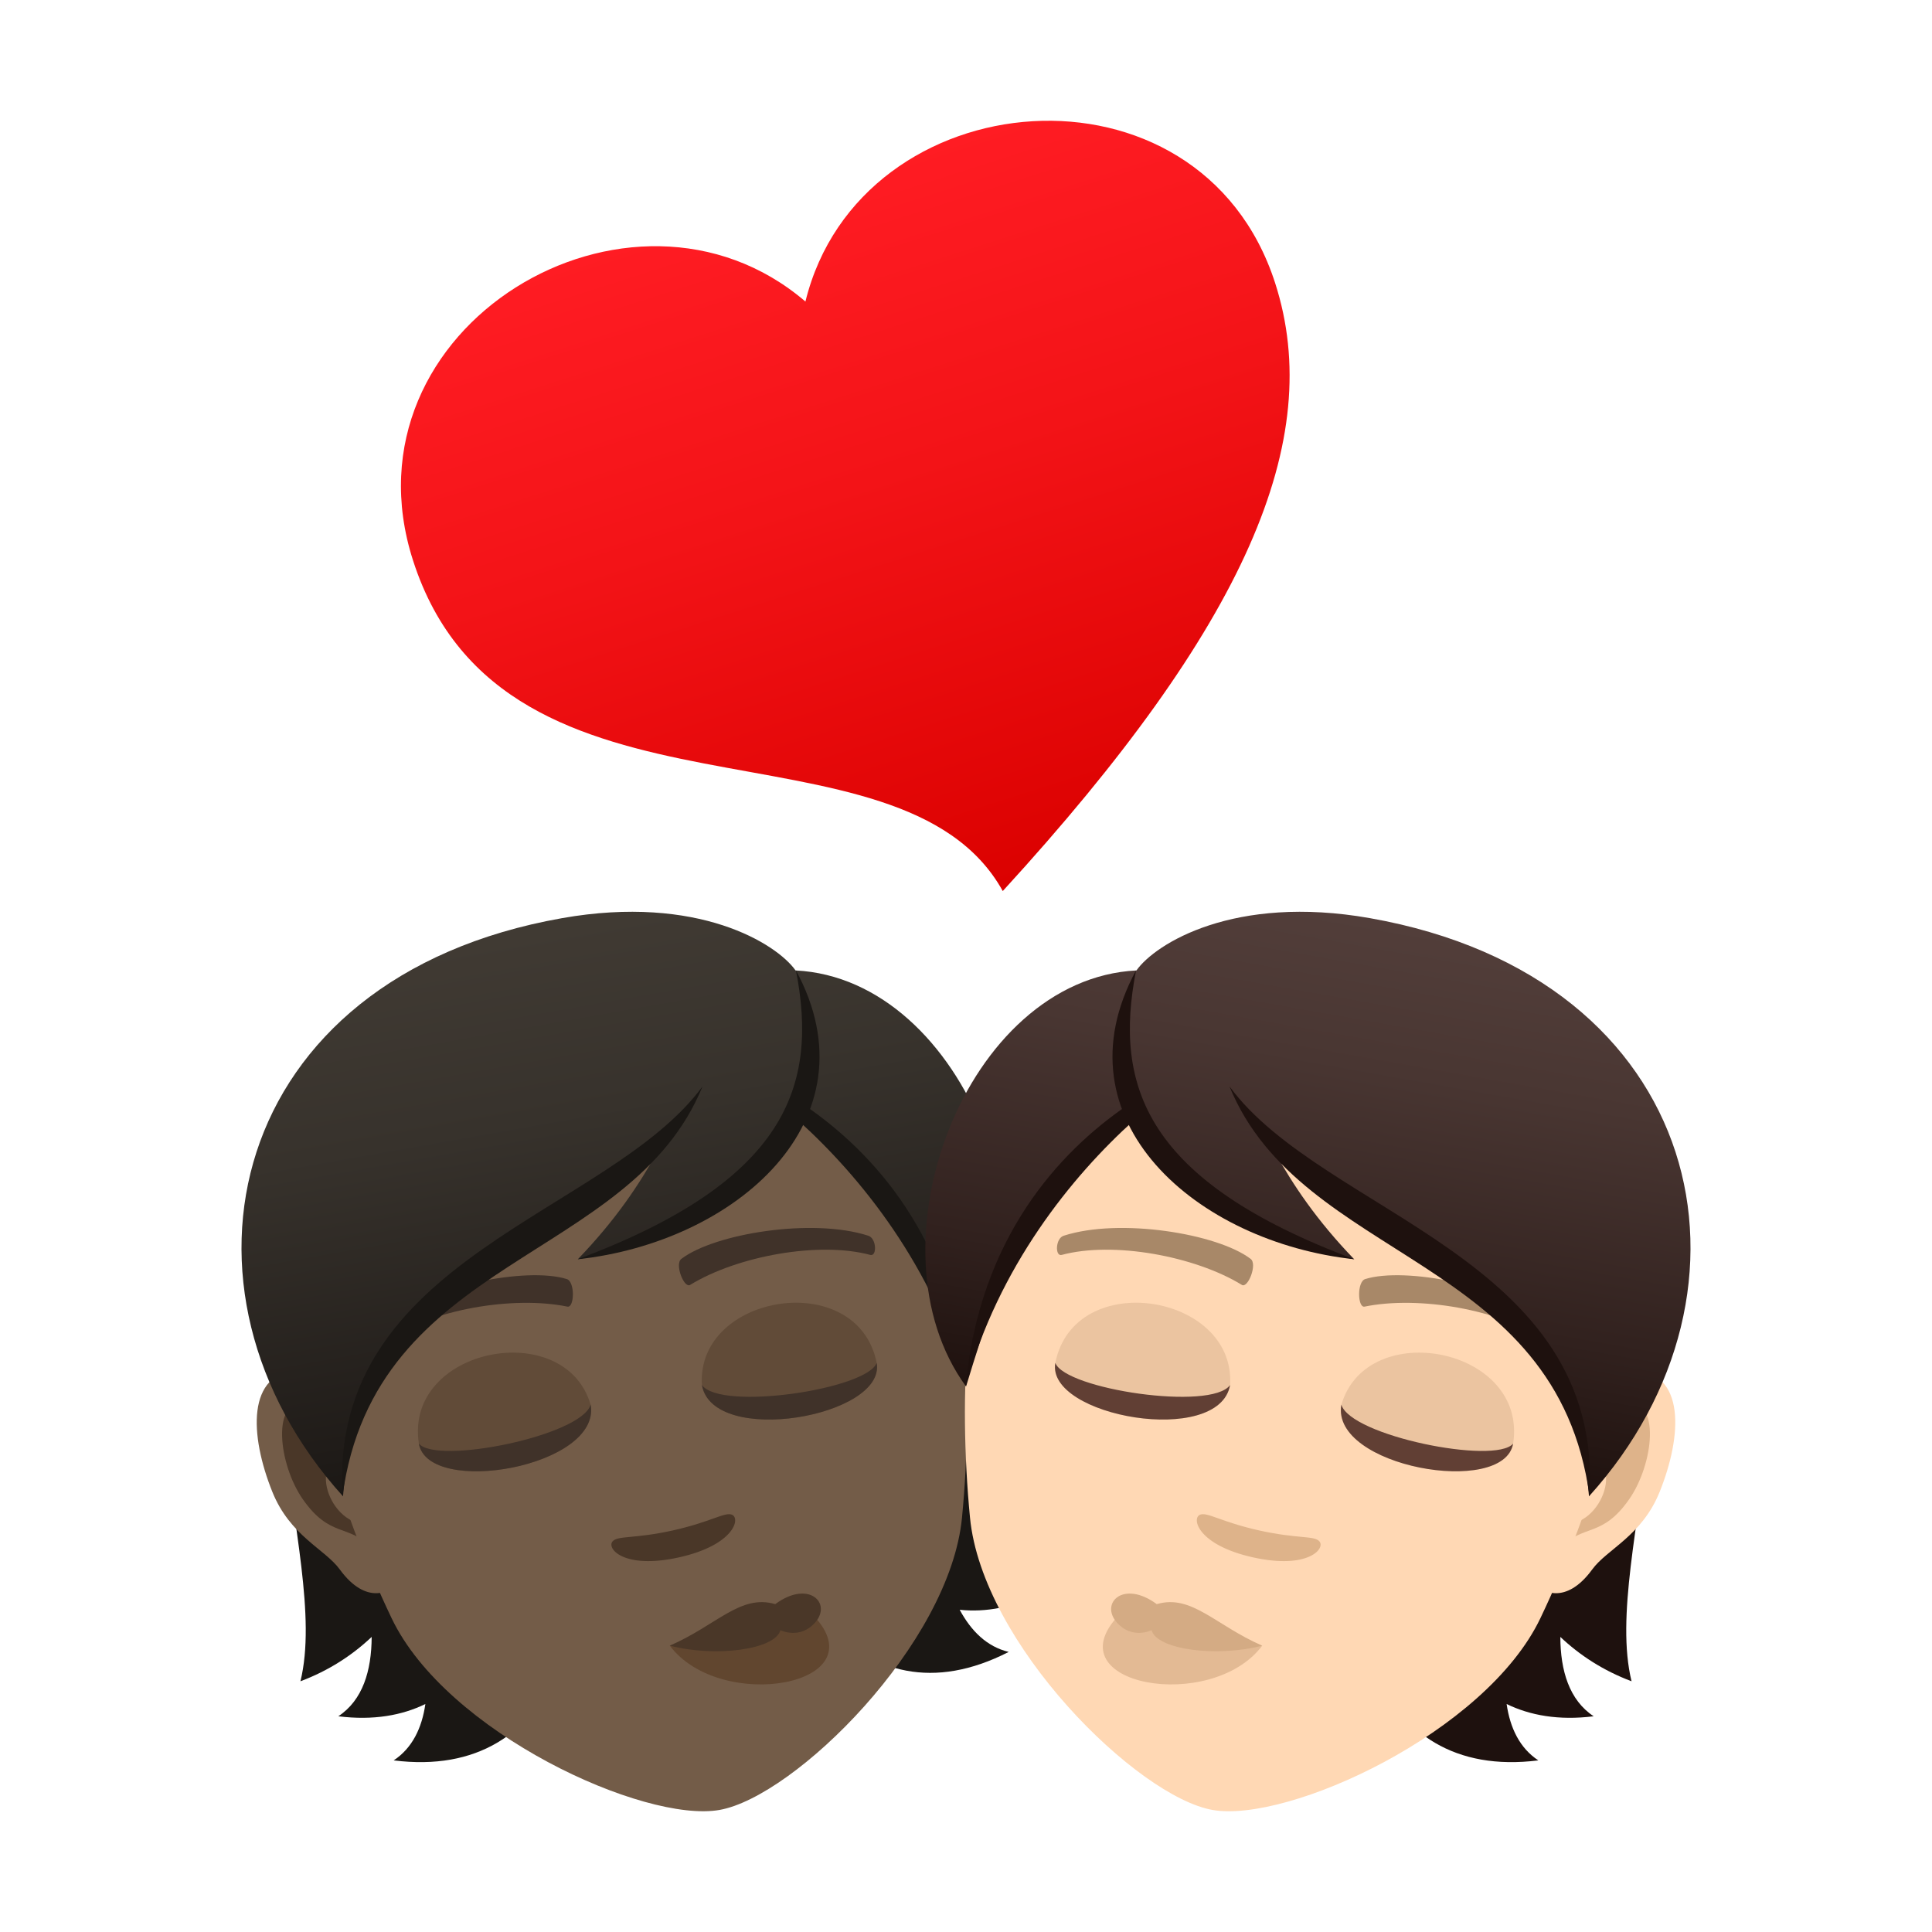 <?xml version="1.0" encoding="utf-8"?>
<!-- Generator: Adobe Illustrator 15.0.0, SVG Export Plug-In . SVG Version: 6.00 Build 0)  -->
<!DOCTYPE svg PUBLIC "-//W3C//DTD SVG 1.1//EN" "http://www.w3.org/Graphics/SVG/1.1/DTD/svg11.dtd">
<svg version="1.1" id="Layer_1" xmlns:x="http://ns.adobe.com/Extensibility/1.0/" xmlns:i="http://ns.adobe.com/AdobeIllustrator/10.0/" xmlns:graph="http://ns.adobe.com/Graphs/1.0/"
	 xmlns="http://www.w3.org/2000/svg" xmlns:xlink="http://www.w3.org/1999/xlink" xmlns:a="http://ns.adobe.com/AdobeSVGViewerExtensions/3.0/"
	 x="0px" y="0px" width="64px" height="64px" viewBox="0 0 64 64" enable-background="new 0 0 64 64" xml:space="preserve">
<linearGradient id="SVGID_1_" gradientUnits="userSpaceOnUse" x1="-22.402" y1="-518.68" x2="-22.402" y2="-527.446" gradientTransform="matrix(-2.766 0.889 0.847 2.635 410.434 1416.087)">
	<stop  offset="0" style="stop-color:#DB0100"/>
	<stop  offset="0.584" style="stop-color:#F31317"/>
	<stop  offset="1" style="stop-color:#FF1C23"/>
	<a:midPointStop  offset="0" style="stop-color:#DB0100"/>
	<a:midPointStop  offset="0.424" style="stop-color:#DB0100"/>
	<a:midPointStop  offset="1" style="stop-color:#FF1C23"/>
</linearGradient>
<path fill="url(#SVGID_1_)" d="M26.681,9.989c1.811-7.38,13.073-8.346,15.561-0.609c1.669,5.19-0.961,11.332-9.024,20.137
	c-3.407-6.134-16.494-1.49-19.536-10.952C11.191,10.828,20.909,5.049,26.681,9.989z"/>
<path fill="#1A1714" d="M12.312,54.225c-0.643,0.607-1.414,1.113-2.359,1.469c1.036-4.26-3.04-12.09,1.244-19.126
	c7.594-1.107,12.946,23.14,1.844,21.747c0.618-0.408,0.936-1.076,1.05-1.867c-0.771,0.375-1.718,0.551-2.884,0.406
	C12.018,56.318,12.308,55.342,12.312,54.225z"/>
<path fill="#1A1714" d="M28.219,33.565c6.432,5.147,4.771,13.989,7.202,17.638c-1.008-0.012-1.909-0.223-2.719-0.574
	c0.383,1.051,0.991,1.867,1.936,2.092c-1.044,0.535-1.994,0.695-2.847,0.605c0.38,0.705,0.902,1.223,1.624,1.396
	C23.459,59.828,20.703,35.124,28.219,33.565z"/>
<path id="Path_4112_" fill="#735C48" d="M9.9,45.377c1.742-0.094,3.98,5.402,3.176,7.098c-0.113,0.238-0.936,0.729-1.821-0.486
	c-0.49-0.674-1.641-1.104-2.232-2.566C8.268,47.547,8.165,45.471,9.9,45.377z"/>
<path id="Path_4111_" fill="#4A3728" d="M10.14,46.465c0.469,0.063,1.075,0.654,1.537,1.734c-1.614-0.061-0.77,2.463,0.592,2.273
	c0.034,0.262,0.063,0.535,0.081,0.822c-0.818-0.832-1.413-0.336-2.317-1.627C9.218,48.502,8.977,46.313,10.14,46.465z"/>
<path fill="#735C48" d="M18.983,32.452c7.392-1.305,12.014,4.088,12.934,11.906c0.183,1.572,0.147,3.895-0.049,5.91
	c-0.402,4.193-5.544,9.25-8.035,9.689c-2.49,0.439-9.05-2.555-10.862-6.355c-0.874-1.83-1.702-3.998-2.069-5.539
	C9.093,40.402,11.591,33.755,18.983,32.452z"/>
<path id="Path_4110_" fill="#403229" d="M12.697,43.766c1.533-1.191,4.761-1.805,6.076-1.396c0.279,0.078,0.258,0.955,0.026,0.914
	c-1.798-0.369-4.509,0.094-5.949,1.107C12.656,44.521,12.464,43.936,12.697,43.766z"/>
<path id="Path_4109_" fill="#403229" d="M28.76,40.934c-1.849-0.598-5.089-0.07-6.186,0.766c-0.236,0.166,0.083,0.984,0.286,0.865
	c1.563-0.959,4.268-1.453,5.971-0.994C29.058,41.629,29.038,41.014,28.76,40.934z"/>
<path id="Path_4108_" fill="#4A3728" d="M20.295,51.057c0.174-0.193,0.716-0.076,1.992-0.359c1.277-0.285,1.717-0.619,1.962-0.521
	c0.288,0.123,0.067,1.008-1.761,1.414C20.656,51.996,20.082,51.289,20.295,51.057z"/>
<path fill="#61462F" d="M26.95,53.518c2.169,2.303-3.072,3.246-4.763,0.996L26.95,53.518z"/>
<path fill="#4A3728" d="M25.681,53.139c-1.153-0.34-1.938,0.699-3.493,1.375c1.509,0.393,3.486,0.135,3.665-0.512
	c0,0,0.646,0.322,1.151-0.256C27.57,53.104,26.785,52.324,25.681,53.139z"/>
<path fill="#614B38" d="M13.875,47.822c0.312,1.777,6.054,0.766,5.689-1.291C18.712,43.613,13.385,44.639,13.875,47.822z"/>
<path fill="#403229" d="M13.876,47.822c0.312,1.777,6.054,0.766,5.69-1.293C19.271,47.561,14.477,48.531,13.876,47.822z"/>
<path fill="#614B38" d="M29.041,45.148c0.314,1.777-5.425,2.791-5.789,0.734C23.058,42.848,28.412,41.988,29.041,45.148z"/>
<path fill="#403229" d="M29.041,45.148c0.314,1.777-5.425,2.791-5.789,0.734C23.881,46.748,28.718,46.021,29.041,45.148z"/>
<linearGradient id="SVGID_2_" gradientUnits="userSpaceOnUse" x1="970.887" y1="-59.252" x2="970.887" y2="-76.856" gradientTransform="matrix(-0.985 0.174 0.174 0.985 988.204 -62.464)">
	<stop  offset="0" style="stop-color:#1A1714"/>
	<stop  offset="0.095" style="stop-color:#1F1B18"/>
	<stop  offset="0.655" style="stop-color:#37322C"/>
	<stop  offset="1" style="stop-color:#403A33"/>
	<a:midPointStop  offset="0" style="stop-color:#1A1714"/>
	<a:midPointStop  offset="0.4" style="stop-color:#1A1714"/>
	<a:midPointStop  offset="1" style="stop-color:#403A33"/>
</linearGradient>
<path fill="url(#SVGID_2_)" d="M18.624,30.414c4.497-0.793,7.104,0.848,7.73,1.733c5.657,0.285,9.021,9.152,5.644,13.783
	c-1.241-4.082-2.2-6.676-5.47-9.007c-1.235,2.45-4.379,4.261-7.388,4.792c1.241-1.287,2.034-2.471,2.629-3.551
	c-4.615,3.191-9.979,5.658-10.406,11.404C5.175,42.727,7.487,32.377,18.624,30.414z"/>
<path fill="#1A1714" d="M26.367,32.145c0.745,3.83-0.299,6.976-7.23,9.57C24.335,41.156,29.059,37.123,26.367,32.145z"/>
<path fill="#1A1714" d="M26.695,36.641c2.195,1.514,4.857,4.338,5.319,9.285c-1.083-3.965-3.52-6.959-5.576-8.813
	C26.533,36.963,26.619,36.806,26.695,36.641z"/>
<path fill="#1A1714" d="M23.272,35.989c-3.125,4.249-12.397,5.643-11.928,13.581C12.418,41.58,20.883,41.837,23.272,35.989z"/>
<path fill="#1E110E" d="M51.688,54.225c0.643,0.607,1.414,1.113,2.359,1.469c-1.036-4.26,3.04-12.09-1.244-19.126
	c-7.594-1.107-12.946,23.14-1.844,21.747c-0.618-0.408-0.936-1.076-1.05-1.867c0.771,0.375,1.718,0.551,2.884,0.406
	C51.982,56.318,51.692,55.342,51.688,54.225z"/>
<path id="Path_4047_" fill="#FFD8B4" d="M54.1,45.377c-1.742-0.094-3.98,5.402-3.176,7.098c0.113,0.238,0.936,0.729,1.821-0.486
	c0.49-0.674,1.641-1.104,2.232-2.566C55.732,47.547,55.835,45.471,54.1,45.377z"/>
<path id="Path_4046_" fill="#DEB38A" d="M53.86,46.465c-0.469,0.063-1.075,0.654-1.537,1.734c1.614-0.061,0.77,2.463-0.592,2.273
	c-0.034,0.262-0.063,0.535-0.081,0.822c0.818-0.832,1.413-0.336,2.317-1.627C54.782,48.502,55.023,46.313,53.86,46.465z"/>
<path fill="#FFD8B4" d="M45.017,32.452c-7.392-1.305-12.014,4.088-12.934,11.906c-0.183,1.572-0.147,3.895,0.049,5.91
	c0.402,4.193,5.544,9.25,8.035,9.689c2.49,0.439,9.05-2.555,10.862-6.355c0.874-1.83,1.702-3.998,2.069-5.539
	C54.907,40.402,52.409,33.755,45.017,32.452z"/>
<path id="Path_4045_" fill="#A88868" d="M51.303,43.766c-1.533-1.191-4.761-1.805-6.076-1.396c-0.279,0.078-0.258,0.955-0.026,0.914
	c1.798-0.369,4.509,0.094,5.949,1.107C51.344,44.521,51.536,43.936,51.303,43.766z"/>
<path id="Path_4044_" fill="#A88868" d="M35.24,40.934c1.849-0.598,5.089-0.07,6.186,0.766c0.236,0.166-0.083,0.984-0.286,0.865
	c-1.563-0.959-4.268-1.453-5.971-0.994C34.942,41.629,34.962,41.014,35.24,40.934z"/>
<path id="Path_4043_" fill="#DEB38A" d="M43.705,51.057c-0.174-0.193-0.716-0.076-1.992-0.359c-1.277-0.285-1.717-0.619-1.962-0.521
	c-0.288,0.123-0.067,1.008,1.761,1.414C43.344,51.996,43.918,51.289,43.705,51.057z"/>
<path fill="#E3BA94" d="M37.05,53.518c-2.169,2.303,3.072,3.246,4.763,0.996L37.05,53.518z"/>
<path fill="#D4AB84" d="M38.319,53.139c1.153-0.34,1.938,0.699,3.493,1.375c-1.509,0.393-3.486,0.135-3.665-0.512
	c0,0-0.646,0.322-1.151-0.256C36.43,53.104,37.215,52.324,38.319,53.139z"/>
<path fill="#EBC4A0" d="M50.125,47.822c-0.312,1.777-6.054,0.766-5.689-1.291C45.288,43.613,50.615,44.639,50.125,47.822z"/>
<path fill="#613F34" d="M50.124,47.822c-0.312,1.777-6.054,0.766-5.69-1.293C44.729,47.561,49.523,48.531,50.124,47.822z"/>
<path fill="#EBC4A0" d="M34.959,45.148c-0.314,1.777,5.425,2.791,5.789,0.734C40.942,42.848,35.588,41.988,34.959,45.148z"/>
<path fill="#613F34" d="M34.959,45.148c-0.314,1.777,5.425,2.791,5.789,0.734C40.119,46.748,35.282,46.021,34.959,45.148z"/>
<linearGradient id="SVGID_3_" gradientUnits="userSpaceOnUse" x1="105.407" y1="93.314" x2="105.407" y2="75.711" gradientTransform="matrix(0.985 0.174 -0.174 0.985 -45.396 -62.464)">
	<stop  offset="0" style="stop-color:#1E110E"/>
	<stop  offset="0.282" style="stop-color:#31211E"/>
	<stop  offset="0.727" style="stop-color:#493632"/>
	<stop  offset="1" style="stop-color:#523E3A"/>
	<a:midPointStop  offset="0" style="stop-color:#1E110E"/>
	<a:midPointStop  offset="0.4" style="stop-color:#1E110E"/>
	<a:midPointStop  offset="1" style="stop-color:#523E3A"/>
</linearGradient>
<path fill="url(#SVGID_3_)" d="M45.376,30.414c-4.497-0.793-7.104,0.848-7.73,1.733c-5.657,0.285-9.021,9.152-5.644,13.783
	c1.241-4.082,2.2-6.676,5.47-9.007c1.235,2.45,4.379,4.261,7.388,4.792c-1.241-1.287-2.034-2.471-2.629-3.551
	c4.615,3.191,9.979,5.658,10.406,11.404C58.825,42.727,56.513,32.377,45.376,30.414z"/>
<path fill="#1E110E" d="M37.633,32.145c-0.745,3.83,0.299,6.976,7.23,9.57C39.665,41.156,34.941,37.123,37.633,32.145z"/>
<path fill="#1E110E" d="M37.305,36.641c-2.195,1.514-4.857,4.338-5.319,9.285c1.083-3.965,3.52-6.959,5.576-8.813
	C37.467,36.963,37.381,36.806,37.305,36.641z"/>
<path fill="#1E110E" d="M40.728,35.989c3.125,4.249,12.397,5.643,11.928,13.581C51.582,41.58,43.117,41.837,40.728,35.989z"/>
</svg>
